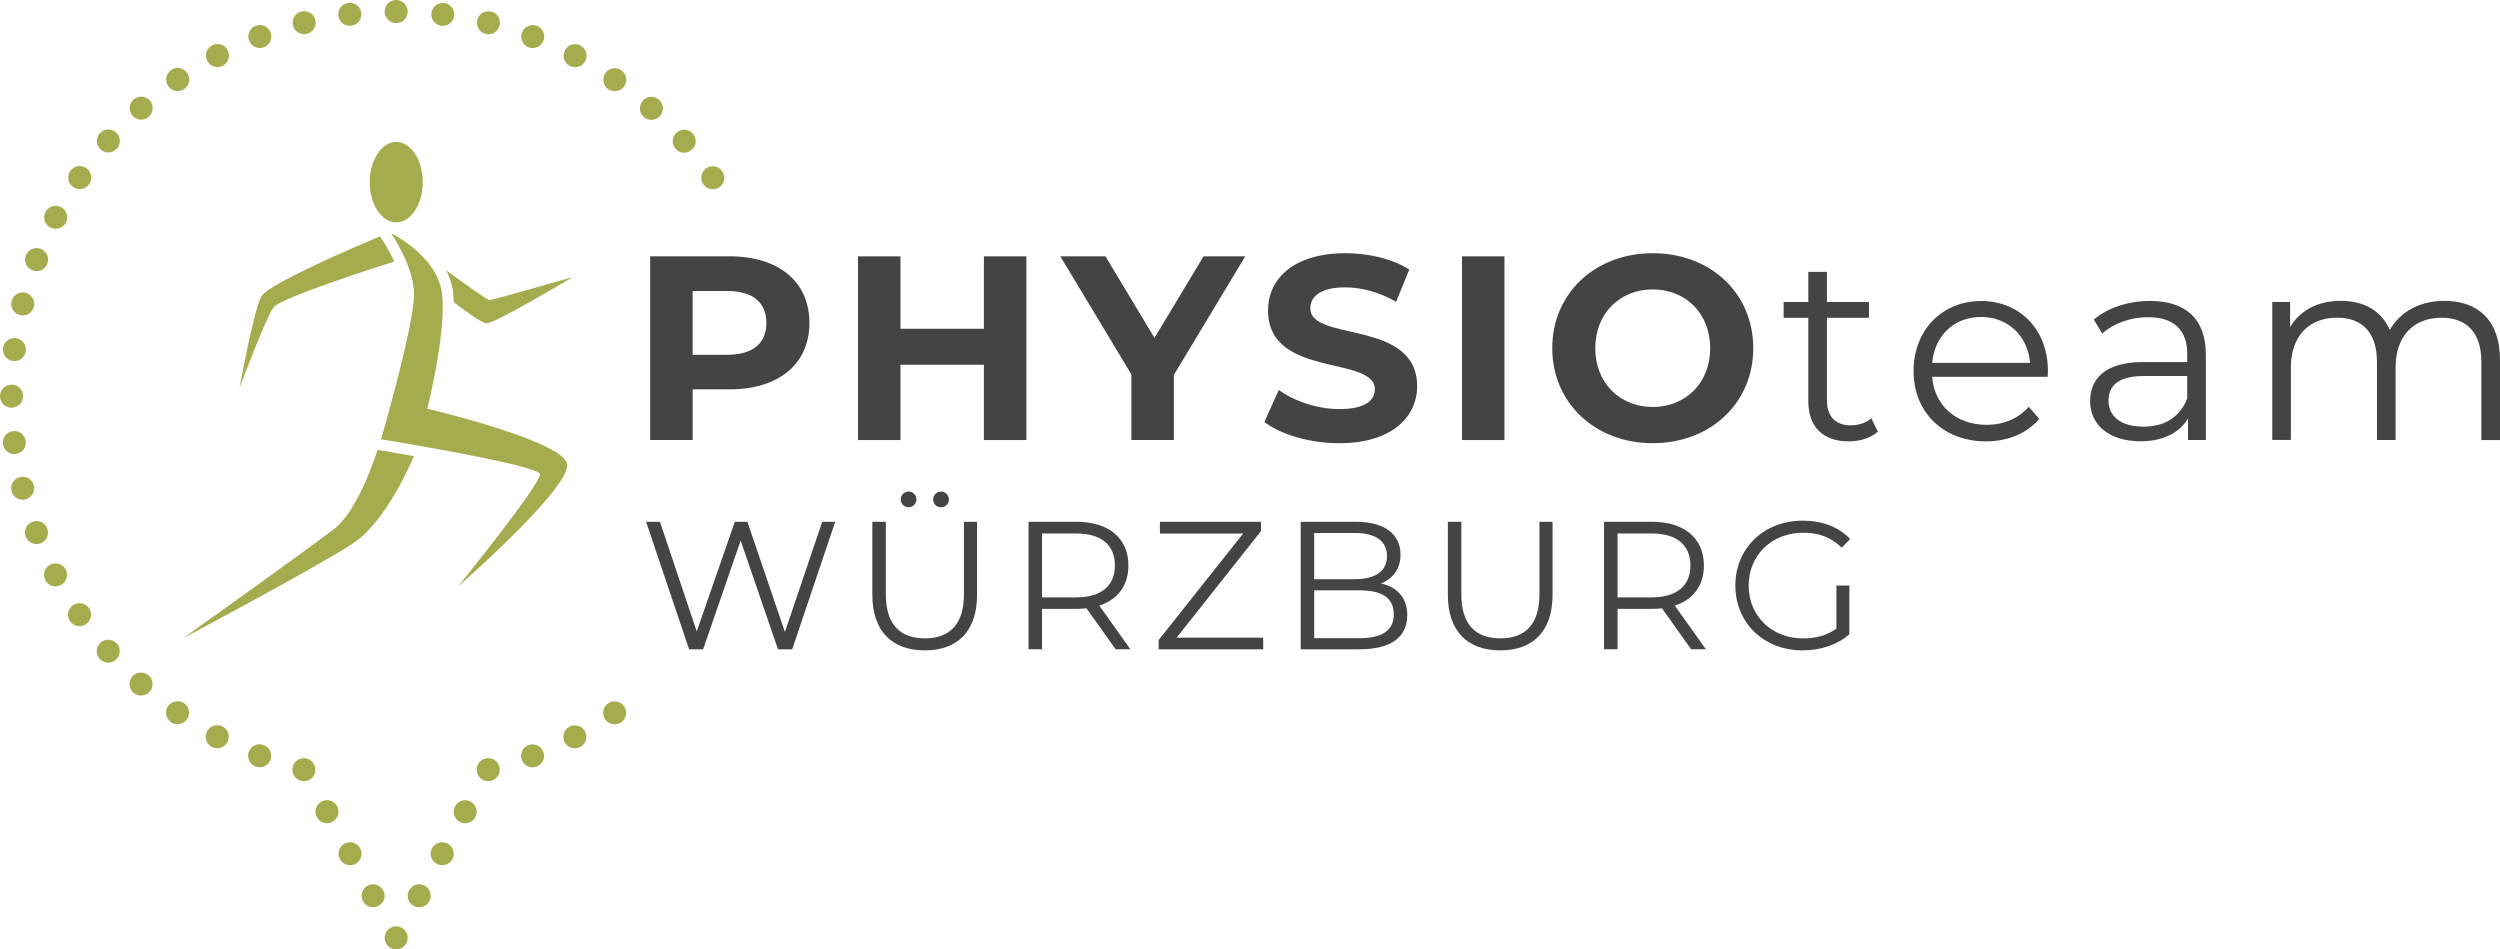 <?xml version="1.0" encoding="UTF-8"?>
<svg xmlns="http://www.w3.org/2000/svg" id="Ebene_1" viewBox="0 0 509.55 193.5">
  <defs>
    <style>.cls-1{fill:#444;}.cls-2{fill:#a4ac4d;}</style>
  </defs>
  <path class="cls-2" d="M83.1,191.15c0,1.3-1.05,2.35-2.35,2.35s-2.35-1.05-2.35-2.35,1.05-2.35,2.35-2.35,2.35,1.05,2.35,2.35"></path>
  <path class="cls-2" d="M83.1,2.35c0,1.3-1.05,2.35-2.35,2.35s-2.35-1.05-2.35-2.35,1.05-2.35,2.35-2.35,2.35,1.05,2.35,2.35"></path>
  <path class="cls-2" d="M2.35,83.1c-1.3,0-2.35-1.05-2.35-2.35s1.05-2.35,2.35-2.35,2.35,1.05,2.35,2.35-1.05,2.35-2.35,2.35"></path>
  <path class="cls-2" d="M87.77,182.3c.16,1.29-.76,2.46-2.05,2.61-1.29.16-2.46-.76-2.61-2.05-.16-1.29.76-2.46,2.05-2.61,1.29-.16,2.46.76,2.61,2.05"></path>
  <path class="cls-2" d="M73.63,2.64c.16,1.29-.76,2.46-2.05,2.61-1.29.16-2.46-.76-2.61-2.05-.16-1.29.76-2.46,2.05-2.61,1.29-.16,2.46.76,2.61,2.05"></path>
  <path class="cls-2" d="M3.2,92.53c-1.29.16-2.46-.76-2.61-2.05-.16-1.29.76-2.46,2.05-2.61,1.29-.16,2.46.76,2.61,2.05.16,1.29-.76,2.46-2.05,2.61"></path>
  <path class="cls-2" d="M101.79,156.31c.31,1.26-.46,2.53-1.72,2.84-1.26.31-2.53-.46-2.84-1.72-.31-1.26.46-2.53,1.72-2.84,1.26-.31,2.53.46,2.84,1.72"></path>
  <path class="cls-2" d="M64.27,4.06c.31,1.26-.46,2.53-1.72,2.84-1.26.31-2.53-.46-2.84-1.72-.31-1.26.46-2.53,1.72-2.84,1.26-.31,2.53.46,2.84,1.72"></path>
  <path class="cls-2" d="M5.19,101.79c-1.26.31-2.53-.46-2.84-1.72-.31-1.26.46-2.53,1.72-2.84,1.26-.31,2.53.46,2.84,1.72.31,1.26-.46,2.53-1.72,2.84"></path>
  <path class="cls-2" d="M110.74,153.23c.46,1.21-.15,2.57-1.36,3.03-1.21.46-2.57-.15-3.03-1.36-.46-1.21.15-2.57,1.36-3.03,1.21-.46,2.57.15,3.03,1.36"></path>
  <path class="cls-2" d="M55.15,6.61c.46,1.21-.15,2.57-1.36,3.03-1.21.46-2.57-.15-3.03-1.36-.46-1.21.15-2.57,1.36-3.03,1.21-.46,2.57.15,3.03,1.36"></path>
  <path class="cls-2" d="M8.27,110.74c-1.21.46-2.57-.15-3.03-1.36-.46-1.21.15-2.57,1.36-3.03,1.21-.46,2.57.15,3.03,1.36.46,1.21-.15,2.57-1.36,3.03"></path>
  <path class="cls-2" d="M119.25,149.09c.6,1.15.16,2.57-.99,3.17-1.15.6-2.57.16-3.17-.99-.6-1.15-.16-2.57.99-3.17,1.15-.6,2.57-.16,3.17.99"></path>
  <path class="cls-2" d="M46.4,10.23c.6,1.15.16,2.57-.99,3.17-1.15.6-2.57.16-3.17-.99-.6-1.15-.16-2.57.99-3.17,1.15-.6,2.57-.16,3.17.99"></path>
  <path class="cls-2" d="M12.41,119.25c-1.15.6-2.57.16-3.17-.99-.6-1.15-.16-2.57.99-3.17,1.15-.6,2.57-.16,3.17.99.6,1.15.16,2.57-.99,3.17"></path>
  <path class="cls-2" d="M127.21,143.95c.74,1.07.47,2.53-.6,3.27-1.07.74-2.53.47-3.26-.6-.74-1.07-.47-2.53.6-3.26,1.07-.74,2.53-.47,3.27.6"></path>
  <path class="cls-2" d="M38.16,14.88c.74,1.07.47,2.53-.6,3.26-1.07.74-2.53.47-3.27-.6-.74-1.07-.47-2.53.6-3.27,1.07-.74,2.53-.47,3.26.6"></path>
  <path class="cls-2" d="M17.55,127.21c-1.07.74-2.53.47-3.27-.6-.74-1.07-.47-2.53.6-3.26,1.07-.74,2.53-.47,3.27.6.74,1.07.47,2.53-.6,3.26"></path>
  <path class="cls-2" d="M146.62,38.16c-1.07.74-2.53.47-3.27-.6-.74-1.07-.47-2.53.6-3.26,1.07-.74,2.53-.47,3.26.6.74,1.07.47,2.53-.6,3.27"></path>
  <path class="cls-2" d="M30.53,20.49c.86.97.77,2.45-.2,3.31-.97.86-2.45.77-3.31-.2-.86-.97-.77-2.45.2-3.31.97-.86,2.45-.77,3.31.2"></path>
  <path class="cls-2" d="M23.61,134.48c-.97.86-2.45.77-3.31-.2-.86-.97-.77-2.45.2-3.31.97-.86,2.45-.77,3.31.2.86.97.77,2.45-.2,3.31"></path>
  <path class="cls-2" d="M141.01,30.53c-.97.86-2.45.77-3.31-.2-.86-.97-.77-2.45.2-3.31.97-.86,2.45-.77,3.31.2.86.97.77,2.45-.2,3.31"></path>
  <path class="cls-2" d="M23.64,26.98c.97.86,1.06,2.34.2,3.31-.86.97-2.34,1.06-3.31.2-.97-.86-1.06-2.34-.2-3.31.86-.97,2.34-1.06,3.31-.2"></path>
  <path class="cls-2" d="M30.5,140.98c-.86.97-2.34,1.06-3.31.2-.97-.86-1.06-2.34-.2-3.31.86-.97,2.34-1.06,3.31-.2.97.86,1.06,2.34.2,3.31"></path>
  <path class="cls-2" d="M134.52,23.64c-.86.97-2.34,1.06-3.31.2-.97-.86-1.06-2.34-.2-3.31.86-.97,2.34-1.06,3.31-.2.97.86,1.06,2.34.2,3.31"></path>
  <path class="cls-2" d="M17.58,34.26c1.07.74,1.33,2.2.6,3.27-.74,1.07-2.2,1.33-3.26.6-1.07-.74-1.33-2.2-.6-3.27.74-1.07,2.2-1.33,3.27-.6"></path>
  <path class="cls-2" d="M38.12,146.59c-.74,1.07-2.2,1.33-3.27.6-1.07-.74-1.33-2.2-.6-3.26.74-1.07,2.2-1.33,3.27-.6,1.07.74,1.33,2.2.6,3.26"></path>
  <path class="cls-2" d="M127.24,17.58c-.74,1.07-2.2,1.33-3.26.6-1.07-.74-1.33-2.2-.6-3.27.74-1.07,2.2-1.33,3.26-.6,1.07.74,1.33,2.2.6,3.26"></path>
  <path class="cls-2" d="M12.44,42.21c1.15.6,1.59,2.02.99,3.17-.6,1.15-2.02,1.59-3.17.99-1.15-.6-1.59-2.02-.99-3.17.6-1.15,2.02-1.59,3.17-.99"></path>
  <path class="cls-2" d="M46.36,151.25c-.6,1.15-2.02,1.59-3.17.99-1.15-.6-1.59-2.02-.99-3.17.6-1.15,2.02-1.59,3.17-.99,1.15.6,1.59,2.02.99,3.17"></path>
  <path class="cls-2" d="M119.29,12.44c-.6,1.15-2.02,1.59-3.17.99-1.15-.6-1.59-2.02-.99-3.17.6-1.15,2.02-1.59,3.17-.99,1.15.6,1.59,2.02.99,3.17"></path>
  <path class="cls-2" d="M8.29,50.72c1.21.46,1.82,1.82,1.36,3.03-.46,1.21-1.82,1.82-3.03,1.36-1.21-.46-1.82-1.81-1.36-3.03.46-1.21,1.82-1.82,3.03-1.36"></path>
  <path class="cls-2" d="M55.11,154.88c-.46,1.21-1.82,1.82-3.03,1.36-1.21-.46-1.82-1.82-1.36-3.03.46-1.21,1.81-1.82,3.03-1.36,1.21.46,1.82,1.82,1.36,3.03"></path>
  <path class="cls-2" d="M110.78,8.29c-.46,1.21-1.82,1.82-3.03,1.36-1.21-.46-1.82-1.82-1.36-3.03.46-1.21,1.82-1.82,3.03-1.36,1.21.46,1.82,1.82,1.36,3.03"></path>
  <path class="cls-2" d="M5.2,59.67c1.26.31,2.03,1.58,1.72,2.84-.31,1.26-1.58,2.03-2.84,1.71-1.26-.31-2.03-1.58-1.72-2.84.31-1.26,1.58-2.03,2.84-1.72"></path>
  <path class="cls-2" d="M64.22,157.43c-.31,1.26-1.58,2.03-2.84,1.72-1.26-.31-2.03-1.58-1.72-2.84.31-1.26,1.58-2.03,2.84-1.72,1.26.31,2.03,1.58,1.72,2.84"></path>
  <path class="cls-2" d="M101.83,5.2c-.31,1.26-1.58,2.03-2.84,1.72-1.26-.31-2.03-1.58-1.71-2.84.31-1.26,1.58-2.03,2.84-1.72,1.26.31,2.03,1.58,1.72,2.84"></path>
  <path class="cls-2" d="M3.21,68.92c1.29.16,2.2,1.33,2.05,2.61-.16,1.29-1.33,2.2-2.61,2.05-1.29-.16-2.2-1.33-2.04-2.61.16-1.29,1.33-2.2,2.61-2.05"></path>
  <path class="cls-2" d="M78.38,182.86c-.16,1.29-1.33,2.2-2.61,2.05-1.29-.16-2.2-1.33-2.05-2.61.16-1.29,1.33-2.2,2.61-2.04,1.29.16,2.2,1.33,2.05,2.61"></path>
  <path class="cls-2" d="M92.58,3.21c-.16,1.29-1.33,2.2-2.61,2.05-1.29-.16-2.2-1.33-2.05-2.61.16-1.29,1.33-2.2,2.61-2.05,1.29.16,2.2,1.33,2.05,2.61"></path>
  <path class="cls-2" d="M72.07,176.24c-1.23.4-2.56-.28-2.95-1.51-.4-1.23.28-2.56,1.51-2.95,1.23-.4,2.56.28,2.95,1.51.4,1.23-.28,2.56-1.51,2.95"></path>
  <path class="cls-2" d="M95.8,167.58c-1.18.54-2.57.03-3.12-1.15-.54-1.18-.03-2.57,1.15-3.11,1.18-.55,2.57-.03,3.11,1.15.54,1.18.03,2.57-1.15,3.12"></path>
  <path class="cls-2" d="M67.63,167.57c-1.18.54-2.57.03-3.12-1.15-.54-1.18-.03-2.57,1.15-3.12,1.18-.54,2.57-.03,3.12,1.15.54,1.18.03,2.57-1.15,3.11"></path>
  <path class="cls-2" d="M91.11,176.14c-1.18.54-2.57.03-3.12-1.15-.54-1.18-.03-2.57,1.15-3.11,1.18-.54,2.57-.03,3.12,1.15.54,1.18.03,2.57-1.15,3.12"></path>
  <path class="cls-2" d="M77.89,48.85l-.46-.67c-4.18,1.76-22.62,9.6-24.14,12.2-1.54,2.64-4.47,18.68-4.47,18.68,0,0,5.25-14.09,6.94-16.44,1.38-1.91,22.45-8.67,24.62-9.3-1.16-2.53-2.47-4.43-2.49-4.47"></path>
  <path class="cls-2" d="M92.36,59.77c.06.58.1,1.19.12,1.82,1.76,1.36,5.7,4.32,6.71,4.31,1.83-.02,17.55-9.43,17.55-9.43,0,0-16.46,4.71-16.98,4.71-.42,0-6.48-4.38-8.79-6.06.71,1.41,1.22,2.96,1.39,4.64"></path>
  <path class="cls-2" d="M77.31,91.75l-.35-.06c-.67,2.09-4.21,12.55-8.8,16.08-5.99,4.6-30.78,22.27-30.78,22.27,0,0,27.69-14.71,34.7-19.38,6.42-4.28,11.45-15.73,12.29-17.69-4.09-.72-7.01-1.2-7.06-1.21"></path>
  <path class="cls-2" d="M80.76,45.33c2.98,0,5.4-3.67,5.4-8.2s-2.42-8.2-5.4-8.2-5.4,3.67-5.4,8.2,2.42,8.2,5.4,8.2"></path>
  <path class="cls-2" d="M93.36,119.53s22.17-19.32,22.26-24.72c.09-4.75-28.54-11.51-28.54-11.51,0,0,3.89-15.17,3.03-23.29-.82-7.84-10.38-12.45-10.38-12.45,0,0,4.78,6.89,4.66,12.65-.14,6.72-6.72,29.32-6.72,29.32,0,0,32.54,5.3,32.4,7.16-.18,2.41-16.71,22.85-16.71,22.85"></path>
  <path class="cls-1" d="M164.98,65.83c0,8.34-6.26,13.53-16.26,13.53h-7.54v10.32h-8.66v-37.44h16.2c10,0,16.26,5.19,16.26,13.58ZM156.2,65.83c0-4.12-2.67-6.52-7.97-6.52h-7.06v13h7.06c5.29,0,7.97-2.41,7.97-6.47Z"></path>
  <path class="cls-1" d="M209.2,52.25v37.44h-8.66v-15.35h-17.01v15.35h-8.66v-37.44h8.66v14.76h17.01v-14.76h8.66Z"></path>
  <path class="cls-1" d="M239.26,76.42v13.26h-8.66v-13.37l-14.49-24.07h9.2l10,16.63,10-16.63h8.5l-14.55,24.17Z"></path>
  <path class="cls-1" d="M257.71,86l2.94-6.52c3.16,2.3,7.86,3.9,12.35,3.9,5.13,0,7.22-1.71,7.22-4.01,0-7.01-21.77-2.19-21.77-16.1,0-6.36,5.13-11.66,15.78-11.66,4.71,0,9.52,1.12,13,3.32l-2.67,6.58c-3.48-1.98-7.06-2.94-10.38-2.94-5.13,0-7.11,1.93-7.11,4.28,0,6.9,21.77,2.14,21.77,15.88,0,6.26-5.19,11.61-15.88,11.61-5.94,0-11.93-1.76-15.24-4.33Z"></path>
  <path class="cls-1" d="M297.98,52.25h8.66v37.44h-8.66v-37.44Z"></path>
  <path class="cls-1" d="M316.38,70.97c0-11.12,8.66-19.36,20.48-19.36s20.49,8.18,20.49,19.36-8.72,19.36-20.49,19.36-20.48-8.24-20.48-19.36ZM348.57,70.97c0-7.11-5.03-11.98-11.71-11.98s-11.71,4.87-11.71,11.98,5.03,11.98,11.71,11.98,11.71-4.87,11.71-11.98Z"></path>
  <path class="cls-1" d="M382.75,87.98c-1.5,1.34-3.74,1.98-5.94,1.98-5.29,0-8.24-3-8.24-8.18v-17.01h-5.03v-3.21h5.03v-6.15h3.8v6.15h8.56v3.21h-8.56v16.79c0,3.32,1.71,5.13,4.87,5.13,1.55,0,3.1-.48,4.17-1.44l1.34,2.73Z"></path>
  <path class="cls-1" d="M417.35,76.8h-23.53c.43,5.88,4.92,9.79,11.07,9.79,3.42,0,6.47-1.23,8.61-3.69l2.14,2.46c-2.51,3-6.42,4.6-10.86,4.6-8.77,0-14.76-5.99-14.76-14.33s5.83-14.28,13.75-14.28,13.64,5.83,13.64,14.28c0,.32-.05.75-.05,1.18ZM393.82,73.96h19.95c-.48-5.51-4.49-9.36-10-9.36s-9.47,3.85-9.95,9.36Z"></path>
  <path class="cls-1" d="M449.6,72.25v17.43h-3.64v-4.39c-1.71,2.89-5.03,4.65-9.68,4.65-6.37,0-10.27-3.32-10.27-8.18,0-4.33,2.78-7.97,10.86-7.97h8.93v-1.71c0-4.81-2.73-7.43-7.97-7.43-3.64,0-7.06,1.28-9.36,3.32l-1.71-2.83c2.83-2.41,7.01-3.8,11.44-3.8,7.28,0,11.39,3.64,11.39,10.91ZM445.8,81.24v-4.6h-8.82c-5.46,0-7.22,2.14-7.22,5.03,0,3.26,2.62,5.29,7.11,5.29s7.43-2.03,8.93-5.72Z"></path>
  <path class="cls-1" d="M509.55,73.38v16.31h-3.8v-15.94c0-5.94-2.99-8.99-8.07-8.99-5.78,0-9.41,3.74-9.41,10.16v14.76h-3.8v-15.94c0-5.94-2.99-8.99-8.13-8.99-5.72,0-9.41,3.74-9.41,10.16v14.76h-3.8v-28.13h3.64v5.13c1.98-3.37,5.62-5.35,10.32-5.35s8.29,1.98,10,5.94c2.03-3.64,6.04-5.94,11.12-5.94,6.85,0,11.34,3.96,11.34,12.03Z"></path>
  <path class="cls-1" d="M170.23,106.35l-8.76,25.99h-2.9l-7.61-22.16-7.65,22.16h-2.86l-8.76-25.99h2.82l7.5,22.35,7.76-22.35h2.56l7.65,22.46,7.61-22.46h2.64Z"></path>
  <path class="cls-1" d="M177.8,121.24v-14.89h2.75v14.78c0,6.16,2.9,8.98,7.94,8.98s7.98-2.82,7.98-8.98v-14.78h2.67v14.89c0,7.46-4.01,11.32-10.65,11.32s-10.69-3.86-10.69-11.32ZM183.59,101.79c0-.89.71-1.6,1.6-1.6s1.6.71,1.6,1.6-.74,1.6-1.6,1.6-1.6-.67-1.6-1.6ZM190.2,101.79c0-.89.74-1.6,1.6-1.6s1.6.71,1.6,1.6-.71,1.6-1.6,1.6-1.6-.67-1.6-1.6Z"></path>
  <path class="cls-1" d="M227.39,132.34l-5.94-8.35c-.67.07-1.34.11-2.08.11h-6.98v8.24h-2.75v-25.99h9.73c6.61,0,10.62,3.34,10.62,8.91,0,4.08-2.15,6.94-5.94,8.17l6.35,8.91h-3.01ZM227.24,115.26c0-4.16-2.75-6.53-7.94-6.53h-6.91v13.03h6.91c5.2,0,7.94-2.41,7.94-6.5Z"></path>
  <path class="cls-1" d="M257.46,129.97v2.38h-21.31v-1.89l17.23-21.72h-16.97v-2.38h20.6v1.89l-17.19,21.72h17.63Z"></path>
  <path class="cls-1" d="M286.82,125.4c0,4.42-3.27,6.94-9.76,6.94h-11.95v-25.99h11.21c5.79,0,9.13,2.45,9.13,6.68,0,2.97-1.6,4.94-3.97,5.9,3.34.74,5.35,2.93,5.35,6.46ZM267.85,108.62v9.43h8.28c4.16,0,6.57-1.6,6.57-4.71s-2.41-4.71-6.57-4.71h-8.28ZM284.08,125.18c0-3.38-2.49-4.86-7.05-4.86h-9.17v9.76h9.17c4.57,0,7.05-1.49,7.05-4.9Z"></path>
  <path class="cls-1" d="M295.1,121.24v-14.89h2.75v14.78c0,6.16,2.9,8.98,7.94,8.98s7.98-2.82,7.98-8.98v-14.78h2.67v14.89c0,7.46-4.01,11.32-10.65,11.32s-10.69-3.86-10.69-11.32Z"></path>
  <path class="cls-1" d="M344.69,132.34l-5.94-8.35c-.67.07-1.34.11-2.08.11h-6.98v8.24h-2.75v-25.99h9.73c6.61,0,10.62,3.34,10.62,8.91,0,4.08-2.15,6.94-5.94,8.17l6.35,8.91h-3.01ZM344.54,115.26c0-4.16-2.75-6.53-7.94-6.53h-6.91v13.03h6.91c5.2,0,7.94-2.41,7.94-6.5Z"></path>
  <path class="cls-1" d="M374.31,119.35h2.63v9.91c-2.45,2.19-5.94,3.3-9.54,3.3-7.91,0-13.7-5.61-13.7-13.22s5.79-13.22,13.74-13.22c3.94,0,7.35,1.26,9.65,3.75l-1.71,1.75c-2.19-2.15-4.79-3.04-7.83-3.04-6.42,0-11.14,4.57-11.14,10.77s4.71,10.77,11.1,10.77c2.49,0,4.79-.56,6.79-2v-8.76Z"></path>
</svg>
